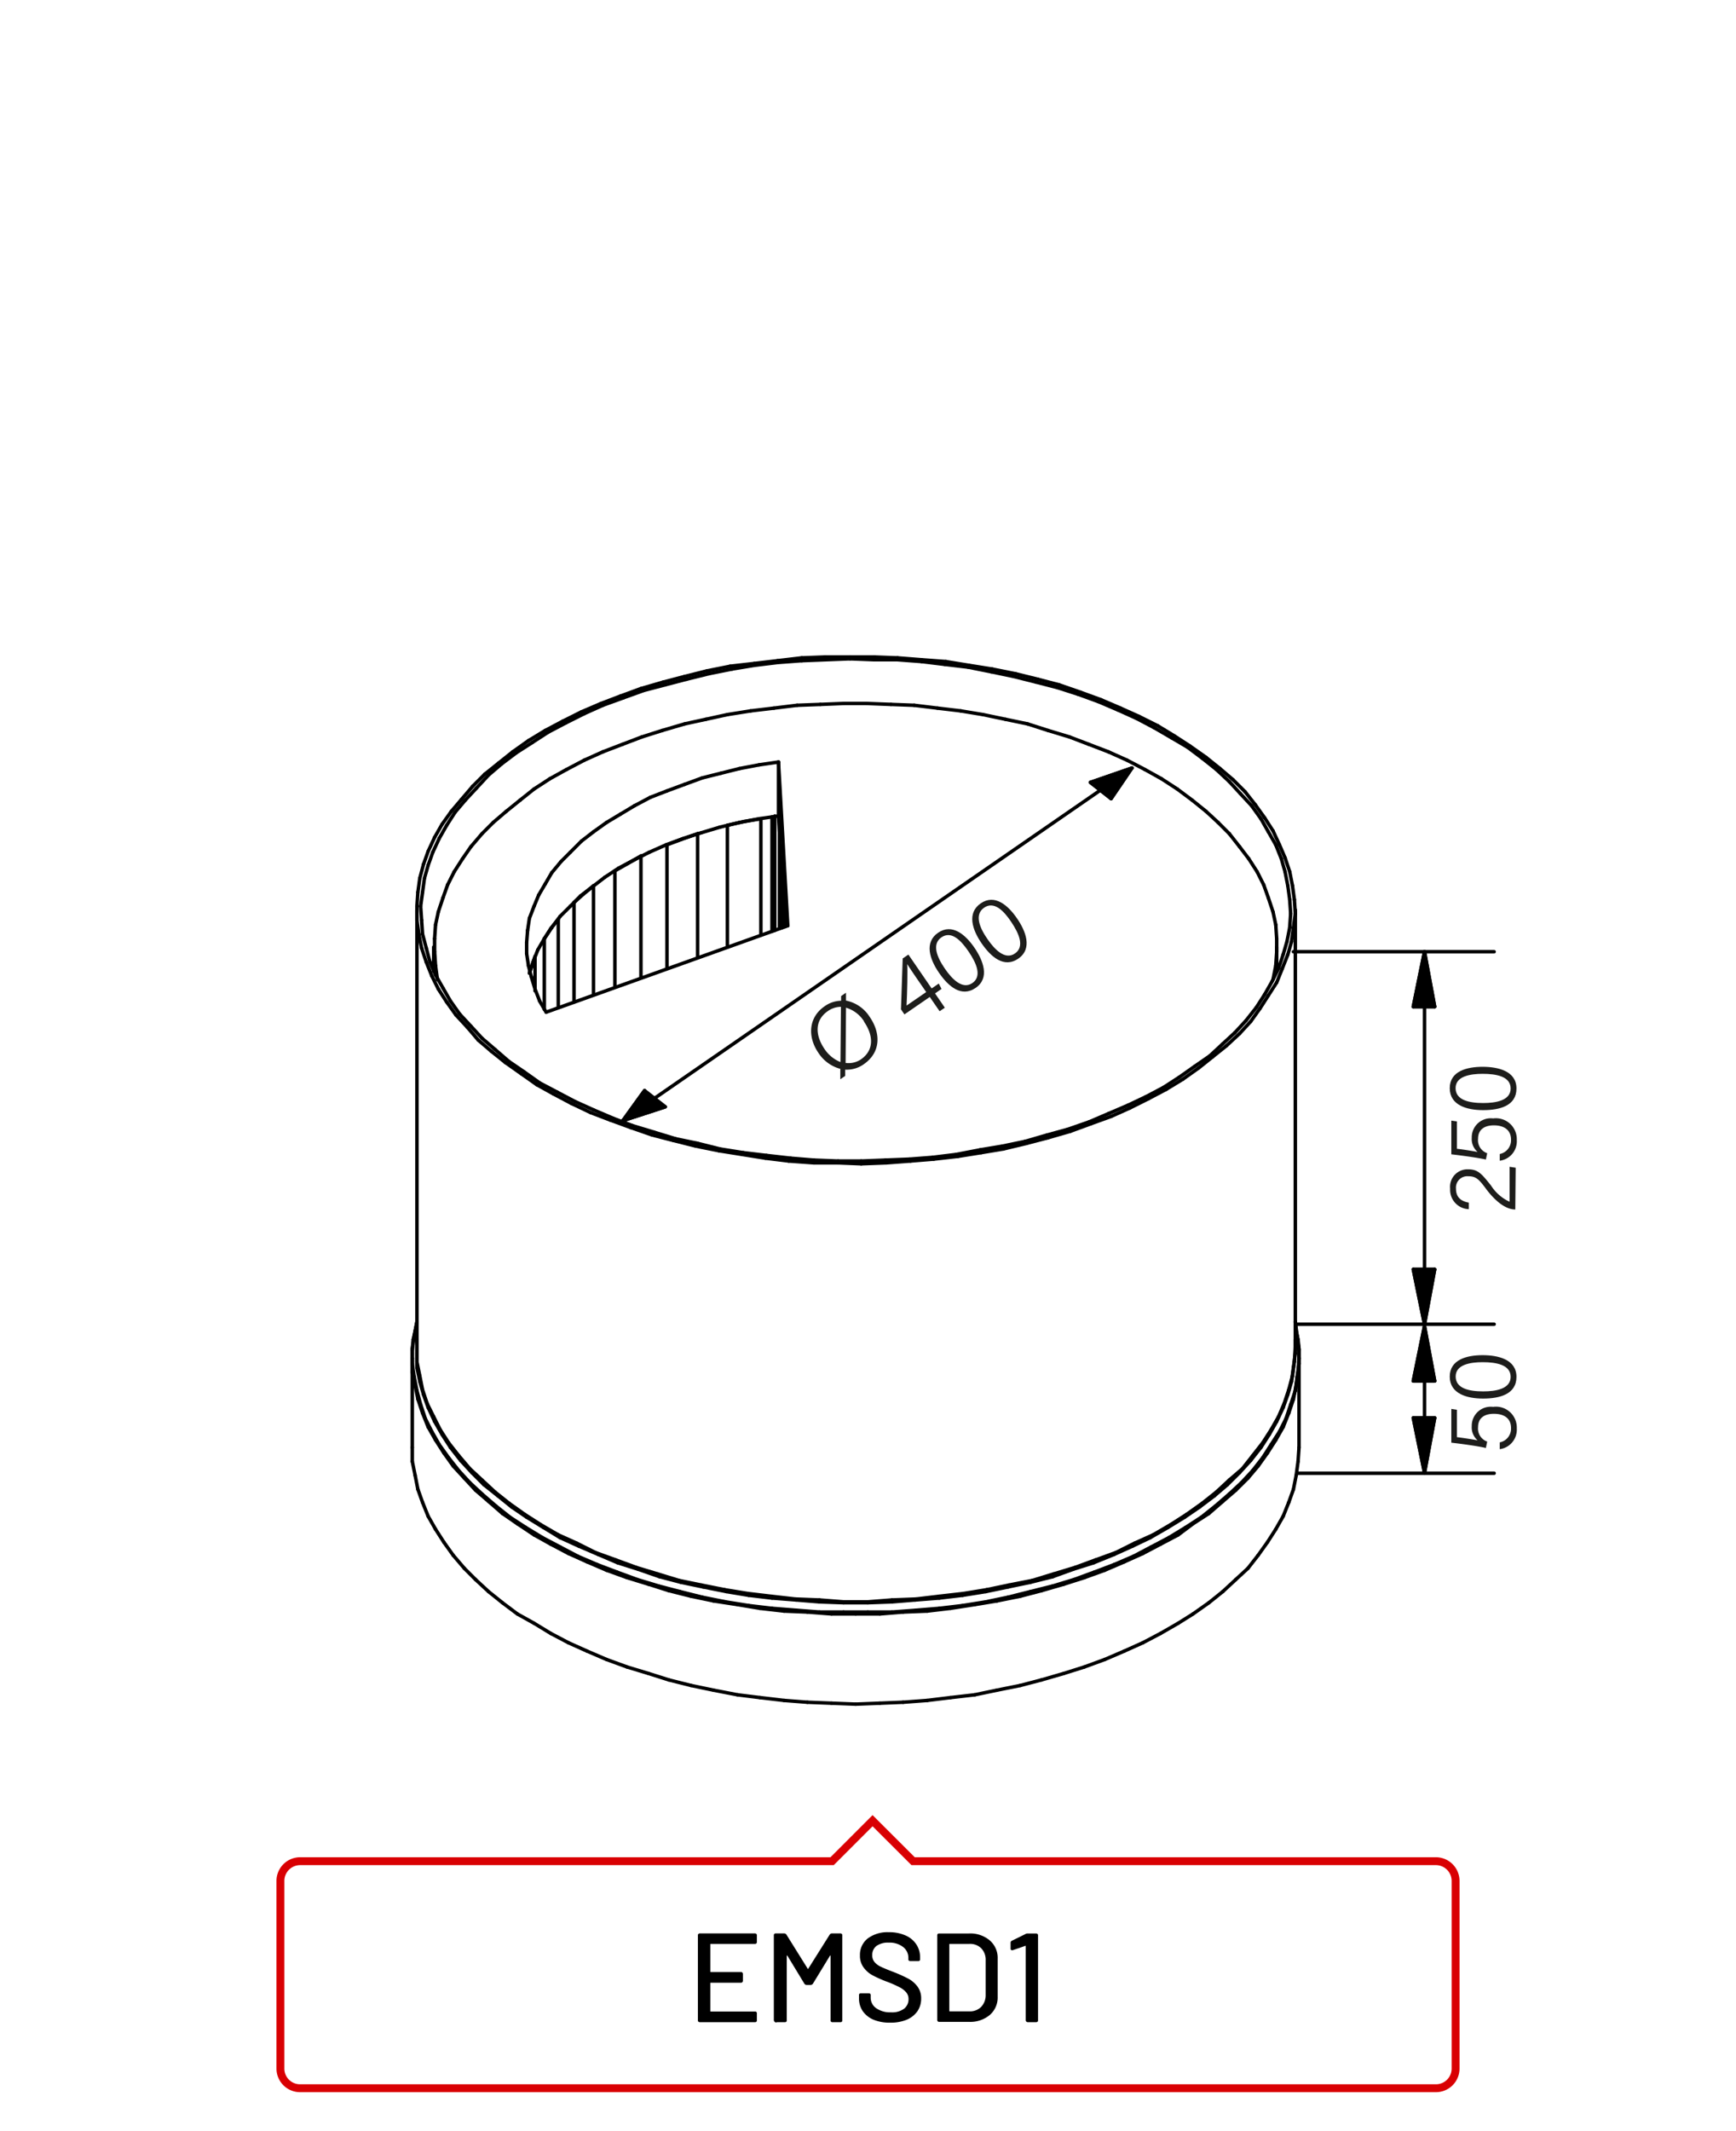 <?xml version="1.0"?>
<svg xmlns="http://www.w3.org/2000/svg" viewBox="0 0 220 270" width="300" height="368"><defs><style>.cls-1,.cls-4{fill:none;}.cls-1{stroke:#000;stroke-linecap:round;stroke-linejoin:round;stroke-width:0.44px;}.cls-2{fill-rule:evenodd;}.cls-3{fill:#1d1d1b;}.cls-4{stroke:#d90003;}</style></defs><title>emsd1</title><g id="EMS"><g id="emsd1"><line class="cls-1" x1="52.81" y1="169.74" x2="52.81" y2="171.51"/><line class="cls-1" x1="52.81" y1="171.51" x2="52.81" y2="173.28"/><line class="cls-1" x1="52.81" y1="173.28" x2="53.17" y2="175.05"/><line class="cls-1" x1="53.17" y1="175.05" x2="53.64" y2="176.7"/><line class="cls-1" x1="53.64" y1="176.7" x2="54.23" y2="178.35"/><line class="cls-1" x1="54.23" y1="178.35" x2="55.05" y2="180.11"/><line class="cls-1" x1="55.05" y1="180.11" x2="55.99" y2="181.76"/><line class="cls-1" x1="55.99" y1="181.76" x2="57.06" y2="183.41"/><line class="cls-1" x1="57.06" y1="183.41" x2="58.35" y2="185.06"/><line class="cls-1" x1="58.35" y1="185.06" x2="59.77" y2="186.6"/><line class="cls-1" x1="59.77" y1="186.6" x2="61.3" y2="188.13"/><line class="cls-1" x1="61.3" y1="188.13" x2="63.07" y2="189.54"/><line class="cls-1" x1="63.07" y1="189.54" x2="64.83" y2="190.96"/><line class="cls-1" x1="64.83" y1="190.96" x2="66.72" y2="192.25"/><line class="cls-1" x1="66.72" y1="192.25" x2="68.84" y2="193.55"/><line class="cls-1" x1="68.84" y1="193.55" x2="70.96" y2="194.84"/><line class="cls-1" x1="70.96" y1="194.84" x2="73.32" y2="195.91"/><line class="cls-1" x1="73.32" y1="195.91" x2="75.79" y2="196.97"/><line class="cls-1" x1="75.79" y1="196.97" x2="78.27" y2="198.03"/><line class="cls-1" x1="78.27" y1="198.03" x2="80.86" y2="198.85"/><line class="cls-1" x1="80.86" y1="198.85" x2="83.57" y2="199.79"/><line class="cls-1" x1="83.57" y1="199.79" x2="86.28" y2="200.5"/><line class="cls-1" x1="86.28" y1="200.5" x2="89.11" y2="201.09"/><line class="cls-1" x1="89.11" y1="201.09" x2="92.06" y2="201.68"/><line class="cls-1" x1="92.06" y1="201.68" x2="94.88" y2="202.15"/><line class="cls-1" x1="94.88" y1="202.15" x2="97.83" y2="202.5"/><line class="cls-1" x1="97.83" y1="202.5" x2="100.89" y2="202.74"/><line class="cls-1" x1="100.89" y1="202.74" x2="103.84" y2="202.98"/><line class="cls-1" x1="103.84" y1="202.98" x2="106.9" y2="203.09"/><line class="cls-1" x1="106.9" y1="203.09" x2="109.97" y2="203.09"/><line class="cls-1" x1="109.97" y1="203.09" x2="113.03" y2="202.98"/><line class="cls-1" x1="113.03" y1="202.98" x2="115.98" y2="202.74"/><line class="cls-1" x1="115.98" y1="202.74" x2="119.04" y2="202.5"/><line class="cls-1" x1="119.04" y1="202.5" x2="121.99" y2="202.15"/><line class="cls-1" x1="121.99" y1="202.15" x2="124.93" y2="201.68"/><line class="cls-1" x1="124.93" y1="201.68" x2="127.76" y2="201.09"/><line class="cls-1" x1="127.76" y1="201.09" x2="130.59" y2="200.5"/><line class="cls-1" x1="130.59" y1="200.5" x2="133.42" y2="199.79"/><line class="cls-1" x1="133.42" y1="199.79" x2="136.01" y2="198.85"/><line class="cls-1" x1="136.01" y1="198.85" x2="138.6" y2="198.03"/><line class="cls-1" x1="138.6" y1="198.03" x2="141.2" y2="196.97"/><line class="cls-1" x1="141.2" y1="196.97" x2="143.55" y2="195.91"/><line class="cls-1" x1="143.55" y1="195.91" x2="145.79" y2="194.84"/><line class="cls-1" x1="145.79" y1="194.84" x2="148.03" y2="193.55"/><line class="cls-1" x1="148.03" y1="193.55" x2="150.15" y2="192.25"/><line class="cls-1" x1="150.15" y1="192.25" x2="152.04" y2="190.96"/><line class="cls-1" x1="152.04" y1="190.96" x2="153.92" y2="189.54"/><line class="cls-1" x1="153.92" y1="189.54" x2="155.57" y2="188.13"/><line class="cls-1" x1="155.57" y1="188.13" x2="157.11" y2="186.6"/><line class="cls-1" x1="157.11" y1="186.6" x2="158.52" y2="185.06"/><line class="cls-1" x1="158.52" y1="185.06" x2="159.82" y2="183.41"/><line class="cls-1" x1="159.82" y1="183.41" x2="160.88" y2="181.76"/><line class="cls-1" x1="160.88" y1="181.76" x2="161.82" y2="180.11"/><line class="cls-1" x1="161.82" y1="180.11" x2="162.64" y2="178.35"/><line class="cls-1" x1="162.64" y1="178.35" x2="163.23" y2="176.7"/><line class="cls-1" x1="163.23" y1="176.7" x2="163.7" y2="175.05"/><line class="cls-1" x1="163.7" y1="175.05" x2="163.94" y2="173.28"/><line class="cls-1" x1="163.94" y1="173.28" x2="164.18" y2="171.51"/><line class="cls-1" x1="164.18" y1="171.51" x2="164.18" y2="169.74"/><line class="cls-1" x1="164.18" y1="170.8" x2="164.06" y2="172.57"/><line class="cls-1" x1="164.06" y1="172.57" x2="163.82" y2="174.34"/><line class="cls-1" x1="163.82" y1="174.34" x2="163.35" y2="176.11"/><line class="cls-1" x1="163.35" y1="176.11" x2="162.76" y2="177.87"/><line class="cls-1" x1="162.76" y1="177.87" x2="162.05" y2="179.52"/><line class="cls-1" x1="162.05" y1="179.52" x2="161.11" y2="181.17"/><line class="cls-1" x1="161.11" y1="181.17" x2="160.05" y2="182.82"/><line class="cls-1" x1="160.05" y1="182.82" x2="158.76" y2="184.47"/><line class="cls-1" x1="158.76" y1="184.47" x2="157.46" y2="186.12"/><line class="cls-1" x1="157.46" y1="186.12" x2="155.81" y2="187.54"/><line class="cls-1" x1="155.81" y1="187.54" x2="154.16" y2="189.07"/><line class="cls-1" x1="154.16" y1="189.07" x2="152.39" y2="190.48"/><line class="cls-1" x1="152.39" y1="190.48" x2="150.39" y2="191.9"/><line class="cls-1" x1="150.39" y1="191.9" x2="148.38" y2="193.19"/><line class="cls-1" x1="148.38" y1="193.19" x2="146.15" y2="194.49"/><line class="cls-1" x1="146.15" y1="194.49" x2="143.79" y2="195.55"/><line class="cls-1" x1="143.79" y1="195.55" x2="141.43" y2="196.73"/><line class="cls-1" x1="141.43" y1="196.73" x2="138.84" y2="197.67"/><line class="cls-1" x1="138.84" y1="197.67" x2="136.25" y2="198.62"/><line class="cls-1" x1="136.25" y1="198.62" x2="133.54" y2="199.44"/><line class="cls-1" x1="133.54" y1="199.44" x2="130.83" y2="200.27"/><line class="cls-1" x1="130.83" y1="200.27" x2="127.88" y2="200.85"/><line class="cls-1" x1="127.88" y1="200.85" x2="125.05" y2="201.44"/><line class="cls-1" x1="125.05" y1="201.44" x2="122.11" y2="201.92"/><line class="cls-1" x1="122.11" y1="201.92" x2="119.04" y2="202.27"/><line class="cls-1" x1="119.04" y1="202.27" x2="116.1" y2="202.62"/><line class="cls-1" x1="116.1" y1="202.62" x2="113.03" y2="202.74"/><line class="cls-1" x1="113.03" y1="202.74" x2="109.97" y2="202.98"/><line class="cls-1" x1="109.97" y1="202.98" x2="106.9" y2="202.98"/><line class="cls-1" x1="106.9" y1="202.98" x2="103.84" y2="202.74"/><line class="cls-1" x1="103.84" y1="202.74" x2="100.78" y2="202.62"/><line class="cls-1" x1="100.78" y1="202.62" x2="97.71" y2="202.27"/><line class="cls-1" x1="97.71" y1="202.27" x2="94.77" y2="201.92"/><line class="cls-1" x1="94.77" y1="201.92" x2="91.82" y2="201.44"/><line class="cls-1" x1="91.82" y1="201.44" x2="88.87" y2="200.85"/><line class="cls-1" x1="88.87" y1="200.85" x2="86.04" y2="200.27"/><line class="cls-1" x1="86.04" y1="200.27" x2="83.33" y2="199.44"/><line class="cls-1" x1="83.33" y1="199.44" x2="80.62" y2="198.62"/><line class="cls-1" x1="80.62" y1="198.62" x2="78.03" y2="197.67"/><line class="cls-1" x1="78.03" y1="197.67" x2="75.44" y2="196.73"/><line class="cls-1" x1="75.44" y1="196.73" x2="73.08" y2="195.55"/><line class="cls-1" x1="73.08" y1="195.55" x2="70.73" y2="194.49"/><line class="cls-1" x1="70.73" y1="194.49" x2="68.49" y2="193.19"/><line class="cls-1" x1="68.49" y1="193.19" x2="66.48" y2="191.9"/><line class="cls-1" x1="66.48" y1="191.9" x2="64.48" y2="190.48"/><line class="cls-1" x1="64.48" y1="190.48" x2="62.71" y2="189.07"/><line class="cls-1" x1="62.71" y1="189.07" x2="61.06" y2="187.54"/><line class="cls-1" x1="61.06" y1="187.54" x2="59.53" y2="186.12"/><line class="cls-1" x1="59.53" y1="186.12" x2="58.12" y2="184.47"/><line class="cls-1" x1="58.12" y1="184.47" x2="56.82" y2="182.82"/><line class="cls-1" x1="56.82" y1="182.82" x2="55.76" y2="181.17"/><line class="cls-1" x1="55.76" y1="181.17" x2="54.93" y2="179.52"/><line class="cls-1" x1="54.93" y1="179.52" x2="54.11" y2="177.87"/><line class="cls-1" x1="54.11" y1="177.87" x2="53.52" y2="176.11"/><line class="cls-1" x1="53.52" y1="176.11" x2="53.17" y2="174.34"/><line class="cls-1" x1="53.17" y1="174.34" x2="52.81" y2="172.57"/><line class="cls-1" x1="52.81" y1="172.57" x2="52.81" y2="170.8"/><line class="cls-1" x1="164.18" y1="167.5" x2="164.41" y2="169.27"/><line class="cls-1" x1="164.41" y1="169.27" x2="164.65" y2="171.04"/><line class="cls-1" x1="164.65" y1="171.04" x2="164.65" y2="172.81"/><line class="cls-1" x1="164.65" y1="172.81" x2="164.41" y2="174.46"/><line class="cls-1" x1="164.41" y1="174.46" x2="164.18" y2="176.23"/><line class="cls-1" x1="164.18" y1="176.23" x2="163.59" y2="177.99"/><line class="cls-1" x1="163.59" y1="177.99" x2="163" y2="179.76"/><line class="cls-1" x1="163" y1="179.76" x2="162.17" y2="181.41"/><line class="cls-1" x1="162.17" y1="181.41" x2="161.11" y2="183.06"/><line class="cls-1" x1="161.11" y1="183.06" x2="160.05" y2="184.71"/><line class="cls-1" x1="160.05" y1="184.71" x2="158.76" y2="186.36"/><line class="cls-1" x1="158.76" y1="186.36" x2="157.34" y2="187.89"/><line class="cls-1" x1="157.34" y1="187.89" x2="155.81" y2="189.31"/><line class="cls-1" x1="155.81" y1="189.31" x2="154.04" y2="190.84"/><line class="cls-1" x1="154.04" y1="190.84" x2="152.27" y2="192.25"/><line class="cls-1" x1="152.27" y1="192.25" x2="150.27" y2="193.55"/><line class="cls-1" x1="150.27" y1="193.55" x2="148.15" y2="194.84"/><line class="cls-1" x1="148.15" y1="194.84" x2="145.91" y2="196.02"/><line class="cls-1" x1="145.91" y1="196.02" x2="143.67" y2="197.2"/><line class="cls-1" x1="143.67" y1="197.2" x2="141.2" y2="198.26"/><line class="cls-1" x1="141.2" y1="198.26" x2="138.72" y2="199.2"/><line class="cls-1" x1="138.72" y1="199.2" x2="136.13" y2="200.15"/><line class="cls-1" x1="136.13" y1="200.15" x2="133.42" y2="200.97"/><line class="cls-1" x1="133.42" y1="200.97" x2="130.59" y2="201.68"/><line class="cls-1" x1="130.59" y1="201.68" x2="127.76" y2="202.39"/><line class="cls-1" x1="127.76" y1="202.39" x2="124.93" y2="202.98"/><line class="cls-1" x1="124.93" y1="202.98" x2="121.99" y2="203.45"/><line class="cls-1" x1="121.99" y1="203.45" x2="119.04" y2="203.8"/><line class="cls-1" x1="119.04" y1="203.8" x2="116.1" y2="204.04"/><line class="cls-1" x1="116.1" y1="204.04" x2="113.03" y2="204.27"/><line class="cls-1" x1="113.03" y1="204.27" x2="109.97" y2="204.27"/><line class="cls-1" x1="109.97" y1="204.27" x2="106.9" y2="204.27"/><line class="cls-1" x1="106.9" y1="204.27" x2="103.84" y2="204.27"/><line class="cls-1" x1="103.84" y1="204.27" x2="100.89" y2="204.04"/><line class="cls-1" x1="100.89" y1="204.04" x2="97.83" y2="203.8"/><line class="cls-1" x1="97.83" y1="203.8" x2="94.88" y2="203.45"/><line class="cls-1" x1="94.88" y1="203.45" x2="91.94" y2="202.98"/><line class="cls-1" x1="91.94" y1="202.98" x2="88.99" y2="202.39"/><line class="cls-1" x1="88.99" y1="202.39" x2="86.16" y2="201.68"/><line class="cls-1" x1="86.16" y1="201.68" x2="83.45" y2="200.97"/><line class="cls-1" x1="83.45" y1="200.97" x2="80.74" y2="200.15"/><line class="cls-1" x1="80.74" y1="200.15" x2="78.15" y2="199.2"/><line class="cls-1" x1="78.15" y1="199.2" x2="75.67" y2="198.26"/><line class="cls-1" x1="75.67" y1="198.26" x2="73.2" y2="197.2"/><line class="cls-1" x1="73.2" y1="197.2" x2="70.96" y2="196.02"/><line class="cls-1" x1="70.96" y1="196.02" x2="68.72" y2="194.84"/><line class="cls-1" x1="68.72" y1="194.84" x2="66.6" y2="193.55"/><line class="cls-1" x1="66.6" y1="193.55" x2="64.6" y2="192.25"/><line class="cls-1" x1="64.6" y1="192.25" x2="62.83" y2="190.84"/><line class="cls-1" x1="62.83" y1="190.84" x2="61.06" y2="189.31"/><line class="cls-1" x1="61.06" y1="189.31" x2="59.53" y2="187.89"/><line class="cls-1" x1="59.53" y1="187.89" x2="58.12" y2="186.36"/><line class="cls-1" x1="58.12" y1="186.36" x2="56.82" y2="184.71"/><line class="cls-1" x1="56.82" y1="184.71" x2="55.64" y2="183.06"/><line class="cls-1" x1="55.64" y1="183.06" x2="54.7" y2="181.41"/><line class="cls-1" x1="54.7" y1="181.41" x2="53.87" y2="179.76"/><line class="cls-1" x1="53.87" y1="179.76" x2="53.28" y2="177.99"/><line class="cls-1" x1="53.28" y1="177.99" x2="52.81" y2="176.23"/><line class="cls-1" x1="52.81" y1="176.23" x2="52.46" y2="174.46"/><line class="cls-1" x1="52.46" y1="174.46" x2="52.22" y2="172.81"/><line class="cls-1" x1="52.22" y1="172.81" x2="52.22" y2="171.04"/><line class="cls-1" x1="52.22" y1="171.04" x2="52.46" y2="169.27"/><line class="cls-1" x1="52.46" y1="169.27" x2="52.81" y2="167.5"/><line class="cls-1" x1="52.22" y1="172.1" x2="52.22" y2="173.87"/><line class="cls-1" x1="52.22" y1="173.87" x2="52.58" y2="175.52"/><line class="cls-1" x1="52.58" y1="175.52" x2="52.93" y2="177.29"/><line class="cls-1" x1="52.93" y1="177.29" x2="53.52" y2="179.05"/><line class="cls-1" x1="53.52" y1="179.05" x2="54.23" y2="180.82"/><line class="cls-1" x1="54.23" y1="180.82" x2="55.17" y2="182.47"/><line class="cls-1" x1="55.17" y1="182.47" x2="56.23" y2="184.12"/><line class="cls-1" x1="56.23" y1="184.12" x2="57.41" y2="185.77"/><line class="cls-1" x1="57.41" y1="185.77" x2="58.82" y2="187.3"/><line class="cls-1" x1="58.82" y1="187.3" x2="60.24" y2="188.83"/><line class="cls-1" x1="60.24" y1="188.83" x2="61.89" y2="190.25"/><line class="cls-1" x1="61.89" y1="190.25" x2="63.65" y2="191.78"/><line class="cls-1" x1="63.65" y1="191.78" x2="65.54" y2="193.08"/><line class="cls-1" x1="65.54" y1="193.08" x2="67.66" y2="194.49"/><line class="cls-1" x1="67.66" y1="194.49" x2="69.78" y2="195.67"/><line class="cls-1" x1="69.78" y1="195.67" x2="72.02" y2="196.85"/><line class="cls-1" x1="72.02" y1="196.85" x2="74.38" y2="197.91"/><line class="cls-1" x1="74.38" y1="197.91" x2="76.85" y2="198.97"/><line class="cls-1" x1="76.85" y1="198.97" x2="79.45" y2="199.91"/><line class="cls-1" x1="79.45" y1="199.91" x2="82.16" y2="200.74"/><line class="cls-1" x1="82.16" y1="200.74" x2="84.75" y2="201.56"/><line class="cls-1" x1="84.75" y1="201.56" x2="87.58" y2="202.27"/><line class="cls-1" x1="87.58" y1="202.27" x2="90.41" y2="202.86"/><line class="cls-1" x1="90.41" y1="202.86" x2="93.47" y2="203.33"/><line class="cls-1" x1="93.47" y1="203.33" x2="96.3" y2="203.8"/><line class="cls-1" x1="96.3" y1="203.8" x2="99.36" y2="204.15"/><line class="cls-1" x1="99.36" y1="204.15" x2="102.31" y2="204.27"/><line class="cls-1" x1="102.31" y1="204.27" x2="105.37" y2="204.51"/><line class="cls-1" x1="105.37" y1="204.51" x2="108.44" y2="204.51"/><line class="cls-1" x1="108.44" y1="204.51" x2="111.5" y2="204.51"/><line class="cls-1" x1="111.5" y1="204.51" x2="114.45" y2="204.27"/><line class="cls-1" x1="114.45" y1="204.27" x2="117.51" y2="204.15"/><line class="cls-1" x1="117.51" y1="204.15" x2="120.46" y2="203.8"/><line class="cls-1" x1="120.46" y1="203.8" x2="123.52" y2="203.33"/><line class="cls-1" x1="123.52" y1="203.33" x2="126.35" y2="202.86"/><line class="cls-1" x1="126.35" y1="202.86" x2="129.29" y2="202.27"/><line class="cls-1" x1="129.29" y1="202.27" x2="132" y2="201.56"/><line class="cls-1" x1="132" y1="201.56" x2="134.83" y2="200.74"/><line class="cls-1" x1="134.83" y1="200.74" x2="137.43" y2="199.91"/><line class="cls-1" x1="137.43" y1="199.91" x2="140.02" y2="198.97"/><line class="cls-1" x1="140.02" y1="198.97" x2="142.49" y2="197.91"/><line class="cls-1" x1="142.49" y1="197.91" x2="144.85" y2="196.85"/><line class="cls-1" x1="144.85" y1="196.85" x2="147.09" y2="195.67"/><line class="cls-1" x1="147.09" y1="195.67" x2="149.33" y2="194.49"/><line class="cls-1" x1="149.33" y1="194.49" x2="151.21" y2="193.08"/><line class="cls-1" x1="151.21" y1="193.08" x2="153.22" y2="191.78"/><line class="cls-1" x1="153.22" y1="191.78" x2="154.98" y2="190.25"/><line class="cls-1" x1="154.98" y1="190.25" x2="156.63" y2="188.83"/><line class="cls-1" x1="156.63" y1="188.83" x2="158.17" y2="187.3"/><line class="cls-1" x1="158.17" y1="187.3" x2="159.46" y2="185.77"/><line class="cls-1" x1="159.46" y1="185.77" x2="160.64" y2="184.12"/><line class="cls-1" x1="160.64" y1="184.12" x2="161.7" y2="182.47"/><line class="cls-1" x1="161.7" y1="182.47" x2="162.64" y2="180.82"/><line class="cls-1" x1="162.64" y1="180.82" x2="163.35" y2="179.05"/><line class="cls-1" x1="163.35" y1="179.05" x2="163.94" y2="177.29"/><line class="cls-1" x1="163.94" y1="177.29" x2="164.29" y2="175.52"/><line class="cls-1" x1="164.29" y1="175.52" x2="164.53" y2="173.87"/><line class="cls-1" x1="164.53" y1="173.87" x2="164.65" y2="172.1"/><line class="cls-1" x1="164.65" y1="172.1" x2="164.65" y2="170.92"/><line class="cls-1" x1="164.65" y1="170.92" x2="164.53" y2="169.74"/><line class="cls-1" x1="164.53" y1="169.74" x2="164.29" y2="168.68"/><line class="cls-1" x1="164.29" y1="168.68" x2="164.18" y2="167.5"/><line class="cls-1" x1="52.81" y1="167.5" x2="52.58" y2="168.68"/><line class="cls-1" x1="52.58" y1="168.68" x2="52.34" y2="169.74"/><line class="cls-1" x1="52.34" y1="169.74" x2="52.22" y2="170.92"/><line class="cls-1" x1="52.22" y1="170.92" x2="52.22" y2="172.1"/><line class="cls-1" x1="69.08" y1="92.56" x2="66.95" y2="93.85"/><line class="cls-1" x1="66.95" y1="93.85" x2="64.95" y2="95.27"/><line class="cls-1" x1="64.95" y1="95.27" x2="63.18" y2="96.68"/><line class="cls-1" x1="63.18" y1="96.68" x2="61.42" y2="98.09"/><line class="cls-1" x1="61.42" y1="98.09" x2="59.88" y2="99.63"/><line class="cls-1" x1="59.88" y1="99.63" x2="58.47" y2="101.28"/><line class="cls-1" x1="58.47" y1="101.28" x2="57.17" y2="102.81"/><line class="cls-1" x1="57.17" y1="102.81" x2="55.99" y2="104.46"/><line class="cls-1" x1="55.99" y1="104.46" x2="55.05" y2="106.11"/><line class="cls-1" x1="55.05" y1="106.11" x2="54.23" y2="107.88"/><line class="cls-1" x1="54.23" y1="107.88" x2="53.64" y2="109.53"/><line class="cls-1" x1="53.64" y1="109.53" x2="53.17" y2="111.29"/><line class="cls-1" x1="53.17" y1="111.29" x2="52.93" y2="113.06"/><line class="cls-1" x1="52.93" y1="113.06" x2="52.81" y2="114.83"/><line class="cls-1" x1="52.81" y1="114.83" x2="52.81" y2="116.6"/><line class="cls-1" x1="52.81" y1="116.6" x2="53.05" y2="118.36"/><line class="cls-1" x1="53.05" y1="118.36" x2="53.4" y2="120.13"/><line class="cls-1" x1="53.4" y1="120.13" x2="53.99" y2="121.9"/><line class="cls-1" x1="53.99" y1="121.9" x2="54.7" y2="123.67"/><line class="cls-1" x1="54.7" y1="123.67" x2="55.52" y2="125.32"/><line class="cls-1" x1="55.52" y1="125.32" x2="56.58" y2="126.97"/><line class="cls-1" x1="56.58" y1="126.97" x2="57.76" y2="128.62"/><line class="cls-1" x1="57.76" y1="128.62" x2="59.18" y2="130.15"/><line class="cls-1" x1="59.18" y1="130.15" x2="60.59" y2="131.8"/><line class="cls-1" x1="60.59" y1="131.8" x2="62.24" y2="133.21"/><line class="cls-1" x1="62.24" y1="133.21" x2="64.01" y2="134.63"/><line class="cls-1" x1="64.01" y1="134.63" x2="66.01" y2="136.04"/><line class="cls-1" x1="66.01" y1="136.04" x2="68.01" y2="137.45"/><line class="cls-1" x1="68.01" y1="137.45" x2="70.14" y2="138.63"/><line class="cls-1" x1="70.14" y1="138.63" x2="72.37" y2="139.81"/><line class="cls-1" x1="72.37" y1="139.81" x2="74.85" y2="140.99"/><line class="cls-1" x1="74.85" y1="140.99" x2="77.32" y2="141.93"/><line class="cls-1" x1="77.32" y1="141.93" x2="79.92" y2="142.88"/><line class="cls-1" x1="79.92" y1="142.88" x2="82.63" y2="143.82"/><line class="cls-1" x1="82.63" y1="143.82" x2="85.34" y2="144.52"/><line class="cls-1" x1="85.34" y1="144.52" x2="88.17" y2="145.23"/><line class="cls-1" x1="88.17" y1="145.23" x2="91.11" y2="145.82"/><line class="cls-1" x1="91.11" y1="145.82" x2="94.06" y2="146.29"/><line class="cls-1" x1="94.06" y1="146.29" x2="97" y2="146.76"/><line class="cls-1" x1="97" y1="146.76" x2="99.95" y2="147.12"/><line class="cls-1" x1="99.95" y1="147.12" x2="103.13" y2="147.35"/><line class="cls-1" x1="103.13" y1="147.35" x2="106.2" y2="147.35"/><line class="cls-1" x1="106.2" y1="147.35" x2="109.14" y2="147.47"/><line class="cls-1" x1="109.14" y1="147.47" x2="112.32" y2="147.35"/><line class="cls-1" x1="112.32" y1="147.35" x2="115.39" y2="147.12"/><line class="cls-1" x1="115.39" y1="147.12" x2="118.33" y2="146.88"/><line class="cls-1" x1="118.33" y1="146.88" x2="121.4" y2="146.53"/><line class="cls-1" x1="121.4" y1="146.53" x2="124.34" y2="146.06"/><line class="cls-1" x1="124.34" y1="146.06" x2="127.17" y2="145.59"/><line class="cls-1" x1="127.17" y1="145.59" x2="130.12" y2="144.88"/><line class="cls-1" x1="130.12" y1="144.88" x2="132.83" y2="144.17"/><line class="cls-1" x1="132.83" y1="144.17" x2="135.66" y2="143.35"/><line class="cls-1" x1="135.66" y1="143.35" x2="138.25" y2="142.4"/><line class="cls-1" x1="138.25" y1="142.4" x2="140.84" y2="141.46"/><line class="cls-1" x1="140.84" y1="141.46" x2="143.2" y2="140.4"/><line class="cls-1" x1="143.2" y1="140.4" x2="145.56" y2="139.22"/><line class="cls-1" x1="145.56" y1="139.22" x2="147.8" y2="138.04"/><line class="cls-1" x1="147.8" y1="138.04" x2="149.92" y2="136.75"/><line class="cls-1" x1="149.92" y1="136.75" x2="151.92" y2="135.33"/><line class="cls-1" x1="151.92" y1="135.33" x2="153.69" y2="133.92"/><line class="cls-1" x1="153.69" y1="133.92" x2="155.46" y2="132.5"/><line class="cls-1" x1="155.46" y1="132.5" x2="157.11" y2="130.97"/><line class="cls-1" x1="157.11" y1="130.97" x2="158.52" y2="129.44"/><line class="cls-1" x1="158.52" y1="129.44" x2="159.7" y2="127.79"/><line class="cls-1" x1="159.7" y1="127.79" x2="160.76" y2="126.14"/><line class="cls-1" x1="160.76" y1="126.14" x2="161.82" y2="124.49"/><line class="cls-1" x1="161.82" y1="124.49" x2="162.53" y2="122.72"/><line class="cls-1" x1="162.53" y1="122.72" x2="163.23" y2="120.96"/><line class="cls-1" x1="163.23" y1="120.96" x2="163.7" y2="119.31"/><line class="cls-1" x1="163.7" y1="119.31" x2="163.94" y2="117.54"/><line class="cls-1" x1="163.94" y1="117.54" x2="164.18" y2="115.77"/><line class="cls-1" x1="164.18" y1="115.77" x2="164.06" y2="114"/><line class="cls-1" x1="164.06" y1="114" x2="163.82" y2="112.24"/><line class="cls-1" x1="163.82" y1="112.24" x2="163.47" y2="110.47"/><line class="cls-1" x1="163.47" y1="110.47" x2="162.88" y2="108.7"/><line class="cls-1" x1="162.88" y1="108.7" x2="162.17" y2="107.05"/><line class="cls-1" x1="162.17" y1="107.05" x2="161.35" y2="105.28"/><line class="cls-1" x1="161.35" y1="105.28" x2="160.29" y2="103.63"/><line class="cls-1" x1="160.29" y1="103.63" x2="159.11" y2="101.98"/><line class="cls-1" x1="159.11" y1="101.98" x2="157.81" y2="100.33"/><line class="cls-1" x1="157.81" y1="100.33" x2="156.28" y2="98.8"/><line class="cls-1" x1="156.28" y1="98.8" x2="154.63" y2="97.39"/><line class="cls-1" x1="154.63" y1="97.39" x2="152.86" y2="95.97"/><line class="cls-1" x1="152.86" y1="95.97" x2="150.86" y2="94.56"/><line class="cls-1" x1="150.86" y1="94.56" x2="148.86" y2="93.26"/><line class="cls-1" x1="148.86" y1="93.26" x2="146.74" y2="91.97"/><line class="cls-1" x1="146.74" y1="91.97" x2="144.38" y2="90.79"/><line class="cls-1" x1="144.38" y1="90.79" x2="142.02" y2="89.73"/><line class="cls-1" x1="142.02" y1="89.73" x2="139.55" y2="88.67"/><line class="cls-1" x1="139.55" y1="88.67" x2="136.95" y2="87.72"/><line class="cls-1" x1="136.95" y1="87.72" x2="134.24" y2="86.78"/><line class="cls-1" x1="134.24" y1="86.78" x2="131.53" y2="86.07"/><line class="cls-1" x1="131.53" y1="86.07" x2="128.7" y2="85.37"/><line class="cls-1" x1="128.7" y1="85.37" x2="125.76" y2="84.78"/><line class="cls-1" x1="125.76" y1="84.78" x2="122.81" y2="84.31"/><line class="cls-1" x1="122.81" y1="84.31" x2="119.87" y2="83.83"/><line class="cls-1" x1="119.87" y1="83.83" x2="116.8" y2="83.6"/><line class="cls-1" x1="116.8" y1="83.6" x2="113.74" y2="83.36"/><line class="cls-1" x1="113.74" y1="83.36" x2="110.79" y2="83.25"/><line class="cls-1" x1="110.79" y1="83.25" x2="107.73" y2="83.25"/><line class="cls-1" x1="107.73" y1="83.25" x2="104.55" y2="83.25"/><line class="cls-1" x1="104.55" y1="83.25" x2="101.6" y2="83.36"/><line class="cls-1" x1="101.6" y1="83.36" x2="98.54" y2="83.72"/><line class="cls-1" x1="98.54" y1="83.72" x2="95.59" y2="84.07"/><line class="cls-1" x1="95.59" y1="84.07" x2="92.53" y2="84.42"/><line class="cls-1" x1="92.53" y1="84.42" x2="89.58" y2="85.01"/><line class="cls-1" x1="89.58" y1="85.01" x2="86.75" y2="85.72"/><line class="cls-1" x1="86.75" y1="85.72" x2="84.04" y2="86.43"/><line class="cls-1" x1="84.04" y1="86.43" x2="81.21" y2="87.25"/><line class="cls-1" x1="81.21" y1="87.25" x2="78.62" y2="88.2"/><line class="cls-1" x1="78.62" y1="88.2" x2="76.15" y2="89.14"/><line class="cls-1" x1="76.15" y1="89.14" x2="73.67" y2="90.2"/><line class="cls-1" x1="73.67" y1="90.2" x2="71.31" y2="91.38"/><line class="cls-1" x1="71.31" y1="91.38" x2="69.08" y2="92.56"/><line class="cls-1" x1="52.22" y1="183.41" x2="52.22" y2="185.18"/><line class="cls-1" x1="52.22" y1="185.18" x2="52.58" y2="186.95"/><line class="cls-1" x1="52.58" y1="186.95" x2="52.93" y2="188.72"/><line class="cls-1" x1="52.93" y1="188.72" x2="53.52" y2="190.37"/><line class="cls-1" x1="53.52" y1="190.37" x2="54.23" y2="192.13"/><line class="cls-1" x1="54.23" y1="192.13" x2="55.17" y2="193.78"/><line class="cls-1" x1="55.17" y1="193.78" x2="56.23" y2="195.43"/><line class="cls-1" x1="56.23" y1="195.43" x2="57.41" y2="197.08"/><line class="cls-1" x1="57.41" y1="197.08" x2="58.82" y2="198.73"/><line class="cls-1" x1="58.82" y1="198.73" x2="60.24" y2="200.15"/><line class="cls-1" x1="60.24" y1="200.15" x2="61.89" y2="201.68"/><line class="cls-1" x1="61.89" y1="201.68" x2="63.65" y2="203.09"/><line class="cls-1" x1="63.65" y1="203.09" x2="65.54" y2="204.51"/><line class="cls-1" x1="65.54" y1="204.51" x2="67.66" y2="205.69"/><line class="cls-1" x1="67.66" y1="205.69" x2="69.78" y2="206.98"/><line class="cls-1" x1="69.78" y1="206.98" x2="72.02" y2="208.16"/><line class="cls-1" x1="72.02" y1="208.16" x2="74.38" y2="209.22"/><line class="cls-1" x1="74.38" y1="209.22" x2="76.85" y2="210.28"/><line class="cls-1" x1="76.85" y1="210.28" x2="79.45" y2="211.23"/><line class="cls-1" x1="79.45" y1="211.23" x2="82.16" y2="212.05"/><line class="cls-1" x1="82.16" y1="212.05" x2="84.75" y2="212.87"/><line class="cls-1" x1="84.75" y1="212.87" x2="87.58" y2="213.58"/><line class="cls-1" x1="87.58" y1="213.58" x2="90.41" y2="214.17"/><line class="cls-1" x1="90.41" y1="214.17" x2="93.47" y2="214.76"/><line class="cls-1" x1="93.47" y1="214.76" x2="96.3" y2="215.11"/><line class="cls-1" x1="96.3" y1="215.11" x2="99.36" y2="215.47"/><line class="cls-1" x1="99.36" y1="215.47" x2="102.31" y2="215.7"/><line class="cls-1" x1="102.31" y1="215.7" x2="105.37" y2="215.82"/><line class="cls-1" x1="105.37" y1="215.82" x2="108.44" y2="215.94"/><line class="cls-1" x1="108.44" y1="215.94" x2="111.5" y2="215.82"/><line class="cls-1" x1="111.5" y1="215.82" x2="114.45" y2="215.7"/><line class="cls-1" x1="114.45" y1="215.7" x2="117.51" y2="215.47"/><line class="cls-1" x1="117.51" y1="215.47" x2="120.46" y2="215.11"/><line class="cls-1" x1="120.46" y1="215.11" x2="123.52" y2="214.76"/><line class="cls-1" x1="123.52" y1="214.76" x2="126.35" y2="214.17"/><line class="cls-1" x1="126.35" y1="214.17" x2="129.29" y2="213.58"/><line class="cls-1" x1="129.29" y1="213.58" x2="132" y2="212.87"/><line class="cls-1" x1="132" y1="212.87" x2="134.83" y2="212.05"/><line class="cls-1" x1="134.83" y1="212.05" x2="137.43" y2="211.23"/><line class="cls-1" x1="137.43" y1="211.23" x2="140.02" y2="210.28"/><line class="cls-1" x1="140.02" y1="210.28" x2="142.49" y2="209.22"/><line class="cls-1" x1="142.49" y1="209.22" x2="144.85" y2="208.16"/><line class="cls-1" x1="144.85" y1="208.16" x2="147.09" y2="206.98"/><line class="cls-1" x1="147.09" y1="206.98" x2="149.33" y2="205.69"/><line class="cls-1" x1="149.33" y1="205.69" x2="151.21" y2="204.51"/><line class="cls-1" x1="151.21" y1="204.51" x2="153.22" y2="203.09"/><line class="cls-1" x1="153.22" y1="203.09" x2="154.98" y2="201.68"/><line class="cls-1" x1="154.98" y1="201.68" x2="156.63" y2="200.15"/><line class="cls-1" x1="156.63" y1="200.15" x2="158.17" y2="198.73"/><line class="cls-1" x1="158.17" y1="198.73" x2="159.46" y2="197.08"/><line class="cls-1" x1="159.46" y1="197.08" x2="160.64" y2="195.43"/><line class="cls-1" x1="160.64" y1="195.43" x2="161.7" y2="193.78"/><line class="cls-1" x1="161.7" y1="193.78" x2="162.64" y2="192.13"/><line class="cls-1" x1="162.64" y1="192.13" x2="163.35" y2="190.37"/><line class="cls-1" x1="163.35" y1="190.37" x2="163.94" y2="188.72"/><line class="cls-1" x1="163.94" y1="188.72" x2="164.29" y2="186.95"/><line class="cls-1" x1="164.29" y1="186.95" x2="164.53" y2="185.18"/><line class="cls-1" x1="164.53" y1="185.18" x2="164.65" y2="183.41"/><line class="cls-1" x1="69.43" y1="92.79" x2="67.43" y2="94.09"/><line class="cls-1" x1="67.43" y1="94.09" x2="65.42" y2="95.38"/><line class="cls-1" x1="65.42" y1="95.38" x2="63.54" y2="96.8"/><line class="cls-1" x1="63.54" y1="96.8" x2="61.89" y2="98.21"/><line class="cls-1" x1="61.89" y1="98.21" x2="60.36" y2="99.86"/><line class="cls-1" x1="60.36" y1="99.86" x2="58.94" y2="101.39"/><line class="cls-1" x1="58.94" y1="101.39" x2="57.64" y2="102.93"/><line class="cls-1" x1="57.64" y1="102.93" x2="56.58" y2="104.58"/><line class="cls-1" x1="56.58" y1="104.58" x2="55.64" y2="106.23"/><line class="cls-1" x1="55.64" y1="106.23" x2="54.82" y2="107.99"/><line class="cls-1" x1="54.82" y1="107.99" x2="54.23" y2="109.64"/><line class="cls-1" x1="54.23" y1="109.64" x2="53.76" y2="111.29"/><line class="cls-1" x1="53.76" y1="111.29" x2="53.52" y2="113.06"/><line class="cls-1" x1="53.52" y1="113.06" x2="53.28" y2="114.83"/><line class="cls-1" x1="53.28" y1="114.83" x2="53.4" y2="116.6"/><line class="cls-1" x1="53.4" y1="116.6" x2="53.52" y2="118.36"/><line class="cls-1" x1="53.52" y1="118.36" x2="53.99" y2="120.13"/><line class="cls-1" x1="53.99" y1="120.13" x2="54.46" y2="121.9"/><line class="cls-1" x1="54.46" y1="121.9" x2="55.17" y2="123.55"/><line class="cls-1" x1="55.17" y1="123.55" x2="56.11" y2="125.2"/><line class="cls-1" x1="56.11" y1="125.2" x2="57.06" y2="126.85"/><line class="cls-1" x1="57.06" y1="126.85" x2="58.23" y2="128.5"/><line class="cls-1" x1="58.23" y1="128.5" x2="59.65" y2="130.03"/><line class="cls-1" x1="59.65" y1="130.03" x2="61.06" y2="131.56"/><line class="cls-1" x1="61.06" y1="131.56" x2="62.71" y2="132.98"/><line class="cls-1" x1="62.71" y1="132.98" x2="64.48" y2="134.51"/><line class="cls-1" x1="64.48" y1="134.51" x2="66.37" y2="135.8"/><line class="cls-1" x1="66.37" y1="135.8" x2="68.37" y2="137.22"/><line class="cls-1" x1="68.37" y1="137.22" x2="70.61" y2="138.4"/><line class="cls-1" x1="70.61" y1="138.4" x2="72.85" y2="139.58"/><line class="cls-1" x1="72.85" y1="139.58" x2="75.2" y2="140.64"/><line class="cls-1" x1="75.2" y1="140.64" x2="77.68" y2="141.7"/><line class="cls-1" x1="77.68" y1="141.7" x2="80.15" y2="142.64"/><line class="cls-1" x1="80.15" y1="142.64" x2="82.86" y2="143.46"/><line class="cls-1" x1="82.86" y1="143.46" x2="85.57" y2="144.29"/><line class="cls-1" x1="85.57" y1="144.29" x2="88.4" y2="144.88"/><line class="cls-1" x1="88.4" y1="144.88" x2="91.23" y2="145.59"/><line class="cls-1" x1="91.23" y1="145.59" x2="94.18" y2="146.06"/><line class="cls-1" x1="94.18" y1="146.06" x2="97.12" y2="146.41"/><line class="cls-1" x1="97.12" y1="146.41" x2="100.19" y2="146.76"/><line class="cls-1" x1="100.19" y1="146.76" x2="103.13" y2="147"/><line class="cls-1" x1="103.13" y1="147" x2="106.2" y2="147.12"/><line class="cls-1" x1="106.2" y1="147.12" x2="109.14" y2="147.12"/><line class="cls-1" x1="109.14" y1="147.12" x2="112.21" y2="147"/><line class="cls-1" x1="112.21" y1="147" x2="115.27" y2="146.88"/><line class="cls-1" x1="115.27" y1="146.88" x2="118.22" y2="146.65"/><line class="cls-1" x1="118.22" y1="146.65" x2="121.16" y2="146.29"/><line class="cls-1" x1="121.16" y1="146.29" x2="124.23" y2="145.7"/><line class="cls-1" x1="124.23" y1="145.7" x2="127.05" y2="145.23"/><line class="cls-1" x1="127.05" y1="145.23" x2="129.88" y2="144.64"/><line class="cls-1" x1="129.88" y1="144.64" x2="132.71" y2="143.82"/><line class="cls-1" x1="132.71" y1="143.82" x2="135.3" y2="143.11"/><line class="cls-1" x1="135.3" y1="143.11" x2="138.01" y2="142.17"/><line class="cls-1" x1="138.01" y1="142.17" x2="140.49" y2="141.11"/><line class="cls-1" x1="140.49" y1="141.11" x2="142.96" y2="140.05"/><line class="cls-1" x1="142.96" y1="140.05" x2="145.2" y2="138.99"/><line class="cls-1" x1="145.2" y1="138.99" x2="147.44" y2="137.81"/><line class="cls-1" x1="147.44" y1="137.81" x2="149.45" y2="136.51"/><line class="cls-1" x1="149.45" y1="136.51" x2="151.45" y2="135.1"/><line class="cls-1" x1="151.45" y1="135.1" x2="153.33" y2="133.8"/><line class="cls-1" x1="153.33" y1="133.8" x2="154.98" y2="132.27"/><line class="cls-1" x1="154.98" y1="132.27" x2="156.52" y2="130.85"/><line class="cls-1" x1="156.52" y1="130.85" x2="157.93" y2="129.32"/><line class="cls-1" x1="157.93" y1="129.32" x2="159.23" y2="127.67"/><line class="cls-1" x1="159.23" y1="127.67" x2="160.29" y2="126.02"/><line class="cls-1" x1="160.29" y1="126.02" x2="161.23" y2="124.37"/><line class="cls-1" x1="161.23" y1="124.37" x2="162.05" y2="122.72"/><line class="cls-1" x1="162.05" y1="122.72" x2="162.64" y2="120.96"/><line class="cls-1" x1="162.64" y1="120.96" x2="163.12" y2="119.31"/><line class="cls-1" x1="163.12" y1="119.31" x2="163.47" y2="117.54"/><line class="cls-1" x1="163.47" y1="117.54" x2="163.59" y2="115.77"/><line class="cls-1" x1="163.59" y1="115.77" x2="163.47" y2="114"/><line class="cls-1" x1="163.47" y1="114" x2="163.23" y2="112.24"/><line class="cls-1" x1="163.23" y1="112.24" x2="162.88" y2="110.47"/><line class="cls-1" x1="162.88" y1="110.47" x2="162.41" y2="108.82"/><line class="cls-1" x1="162.41" y1="108.82" x2="161.7" y2="107.05"/><line class="cls-1" x1="161.7" y1="107.05" x2="160.76" y2="105.4"/><line class="cls-1" x1="160.76" y1="105.4" x2="159.82" y2="103.75"/><line class="cls-1" x1="159.82" y1="103.75" x2="158.64" y2="102.1"/><line class="cls-1" x1="158.64" y1="102.1" x2="157.22" y2="100.57"/><line class="cls-1" x1="157.22" y1="100.57" x2="155.81" y2="99.04"/><line class="cls-1" x1="155.81" y1="99.04" x2="154.16" y2="97.5"/><line class="cls-1" x1="154.16" y1="97.5" x2="152.39" y2="96.09"/><line class="cls-1" x1="152.39" y1="96.09" x2="150.51" y2="94.68"/><line class="cls-1" x1="150.51" y1="94.68" x2="148.5" y2="93.5"/><line class="cls-1" x1="148.5" y1="93.5" x2="146.26" y2="92.2"/><line class="cls-1" x1="146.26" y1="92.2" x2="144.02" y2="91.02"/><line class="cls-1" x1="144.02" y1="91.02" x2="141.67" y2="89.96"/><line class="cls-1" x1="141.67" y1="89.96" x2="139.19" y2="88.9"/><line class="cls-1" x1="139.19" y1="88.9" x2="136.6" y2="87.96"/><line class="cls-1" x1="136.6" y1="87.96" x2="134.01" y2="87.13"/><line class="cls-1" x1="134.01" y1="87.13" x2="131.3" y2="86.43"/><line class="cls-1" x1="131.3" y1="86.43" x2="128.47" y2="85.72"/><line class="cls-1" x1="128.47" y1="85.72" x2="125.64" y2="85.13"/><line class="cls-1" x1="125.64" y1="85.13" x2="122.69" y2="84.54"/><line class="cls-1" x1="122.69" y1="84.54" x2="119.75" y2="84.19"/><line class="cls-1" x1="119.75" y1="84.19" x2="116.8" y2="83.83"/><line class="cls-1" x1="116.8" y1="83.83" x2="113.74" y2="83.6"/><line class="cls-1" x1="113.74" y1="83.6" x2="110.79" y2="83.6"/><line class="cls-1" x1="110.79" y1="83.6" x2="107.73" y2="83.48"/><line class="cls-1" x1="107.73" y1="83.48" x2="104.66" y2="83.6"/><line class="cls-1" x1="104.66" y1="83.6" x2="101.6" y2="83.72"/><line class="cls-1" x1="101.6" y1="83.72" x2="98.54" y2="83.95"/><line class="cls-1" x1="98.54" y1="83.95" x2="95.59" y2="84.31"/><line class="cls-1" x1="95.59" y1="84.31" x2="92.76" y2="84.78"/><line class="cls-1" x1="92.76" y1="84.78" x2="89.82" y2="85.37"/><line class="cls-1" x1="89.82" y1="85.37" x2="86.99" y2="86.07"/><line class="cls-1" x1="86.99" y1="86.07" x2="84.28" y2="86.78"/><line class="cls-1" x1="84.28" y1="86.78" x2="81.57" y2="87.49"/><line class="cls-1" x1="81.57" y1="87.49" x2="78.97" y2="88.43"/><line class="cls-1" x1="78.97" y1="88.43" x2="76.38" y2="89.37"/><line class="cls-1" x1="76.38" y1="89.37" x2="74.02" y2="90.43"/><line class="cls-1" x1="74.02" y1="90.43" x2="71.67" y2="91.61"/><line class="cls-1" x1="71.67" y1="91.61" x2="69.43" y2="92.79"/><line class="cls-1" x1="52.81" y1="170.8" x2="52.81" y2="115.3"/><line class="cls-1" x1="164.18" y1="170.8" x2="164.18" y2="115.3"/><line class="cls-1" x1="52.22" y1="183.41" x2="52.22" y2="172.1"/><line class="cls-1" x1="164.65" y1="183.41" x2="164.65" y2="172.1"/><line class="cls-1" x1="99.48" y1="117.42" x2="99.48" y2="116.95"/><line class="cls-1" x1="99.13" y1="112.24" x2="99.13" y2="117.54"/><line class="cls-1" x1="99.01" y1="117.54" x2="99.01" y2="109.76"/><line class="cls-1" x1="98.77" y1="104.93" x2="98.77" y2="117.66"/><line class="cls-1" x1="98.18" y1="117.89" x2="98.18" y2="103.4"/><line class="cls-1" x1="99.83" y1="117.3" x2="69.19" y2="128.26"/><line class="cls-1" x1="99.48" y1="117.42" x2="98.65" y2="103.4"/><line class="cls-1" x1="98.65" y1="96.56" x2="99.83" y2="117.3"/><line class="cls-1" x1="98.65" y1="96.56" x2="98.65" y2="103.4"/><line class="cls-1" x1="98.65" y1="103.4" x2="96.18" y2="103.75"/><line class="cls-1" x1="96.18" y1="103.75" x2="93.7" y2="104.22"/><line class="cls-1" x1="93.7" y1="104.22" x2="91.23" y2="104.81"/><line class="cls-1" x1="91.23" y1="104.81" x2="88.87" y2="105.52"/><line class="cls-1" x1="88.87" y1="105.52" x2="86.63" y2="106.23"/><line class="cls-1" x1="86.63" y1="106.23" x2="84.4" y2="107.05"/><line class="cls-1" x1="84.4" y1="107.05" x2="82.27" y2="107.99"/><line class="cls-1" x1="82.27" y1="107.99" x2="80.39" y2="108.94"/><line class="cls-1" x1="80.39" y1="108.94" x2="78.39" y2="110"/><line class="cls-1" x1="78.39" y1="110" x2="76.62" y2="111.17"/><line class="cls-1" x1="76.62" y1="111.17" x2="75.09" y2="112.35"/><line class="cls-1" x1="75.09" y1="112.35" x2="73.55" y2="113.53"/><line class="cls-1" x1="73.55" y1="113.53" x2="72.26" y2="114.83"/><line class="cls-1" x1="72.26" y1="114.83" x2="70.96" y2="116.12"/><line class="cls-1" x1="70.96" y1="116.12" x2="69.9" y2="117.54"/><line class="cls-1" x1="69.9" y1="117.54" x2="68.96" y2="118.95"/><line class="cls-1" x1="68.96" y1="118.95" x2="68.13" y2="120.37"/><line class="cls-1" x1="68.13" y1="120.37" x2="67.54" y2="121.9"/><line class="cls-1" x1="67.54" y1="121.9" x2="67.07" y2="123.31"/><line class="cls-1" x1="69.19" y1="128.26" x2="68.37" y2="126.85"/><line class="cls-1" x1="68.37" y1="126.85" x2="67.78" y2="125.32"/><line class="cls-1" x1="67.78" y1="125.32" x2="67.31" y2="123.78"/><line class="cls-1" x1="67.31" y1="123.78" x2="66.95" y2="122.37"/><line class="cls-1" x1="66.95" y1="122.37" x2="66.72" y2="120.84"/><line class="cls-1" x1="66.72" y1="120.84" x2="66.72" y2="119.42"/><line class="cls-1" x1="66.72" y1="119.42" x2="66.84" y2="117.89"/><line class="cls-1" x1="66.84" y1="117.89" x2="67.07" y2="116.36"/><line class="cls-1" x1="67.07" y1="116.36" x2="67.66" y2="114.83"/><line class="cls-1" x1="67.66" y1="114.83" x2="68.25" y2="113.41"/><line class="cls-1" x1="68.25" y1="113.41" x2="69.08" y2="112"/><line class="cls-1" x1="69.08" y1="112" x2="69.9" y2="110.59"/><line class="cls-1" x1="69.9" y1="110.59" x2="71.08" y2="109.17"/><line class="cls-1" x1="71.08" y1="109.17" x2="72.26" y2="107.99"/><line class="cls-1" x1="72.26" y1="107.99" x2="73.67" y2="106.58"/><line class="cls-1" x1="73.67" y1="106.58" x2="75.2" y2="105.4"/><line class="cls-1" x1="75.2" y1="105.4" x2="76.85" y2="104.22"/><line class="cls-1" x1="76.85" y1="104.22" x2="78.62" y2="103.16"/><line class="cls-1" x1="78.62" y1="103.16" x2="80.39" y2="102.1"/><line class="cls-1" x1="80.39" y1="102.1" x2="82.39" y2="101.04"/><line class="cls-1" x1="82.39" y1="101.04" x2="84.51" y2="100.22"/><line class="cls-1" x1="84.51" y1="100.22" x2="86.75" y2="99.39"/><line class="cls-1" x1="86.75" y1="99.39" x2="88.99" y2="98.57"/><line class="cls-1" x1="88.99" y1="98.57" x2="91.35" y2="97.98"/><line class="cls-1" x1="91.35" y1="97.98" x2="93.7" y2="97.39"/><line class="cls-1" x1="93.7" y1="97.39" x2="96.18" y2="96.92"/><line class="cls-1" x1="96.18" y1="96.92" x2="98.65" y2="96.56"/><line class="cls-1" x1="55.41" y1="124.14" x2="55.17" y2="122.37"/><line class="cls-1" x1="55.17" y1="122.37" x2="55.05" y2="120.6"/><line class="cls-1" x1="55.05" y1="120.6" x2="55.05" y2="118.95"/><line class="cls-1" x1="55.05" y1="118.95" x2="55.17" y2="117.18"/><line class="cls-1" x1="55.17" y1="117.18" x2="55.52" y2="115.54"/><line class="cls-1" x1="55.52" y1="115.54" x2="56.11" y2="113.77"/><line class="cls-1" x1="56.11" y1="113.77" x2="56.7" y2="112.12"/><line class="cls-1" x1="56.7" y1="112.12" x2="57.53" y2="110.47"/><line class="cls-1" x1="57.53" y1="110.47" x2="58.59" y2="108.82"/><line class="cls-1" x1="58.59" y1="108.82" x2="59.65" y2="107.29"/><line class="cls-1" x1="59.65" y1="107.29" x2="61.06" y2="105.64"/><line class="cls-1" x1="61.06" y1="105.64" x2="62.48" y2="104.22"/><line class="cls-1" x1="62.48" y1="104.22" x2="64.13" y2="102.81"/><line class="cls-1" x1="64.13" y1="102.81" x2="65.89" y2="101.39"/><line class="cls-1" x1="65.89" y1="101.39" x2="67.66" y2="99.98"/><line class="cls-1" x1="67.66" y1="99.98" x2="69.66" y2="98.68"/><line class="cls-1" x1="69.66" y1="98.68" x2="71.79" y2="97.5"/><line class="cls-1" x1="71.79" y1="97.5" x2="74.02" y2="96.33"/><line class="cls-1" x1="74.02" y1="96.33" x2="76.38" y2="95.27"/><line class="cls-1" x1="76.38" y1="95.27" x2="78.86" y2="94.32"/><line class="cls-1" x1="78.86" y1="94.32" x2="81.33" y2="93.38"/><line class="cls-1" x1="81.33" y1="93.38" x2="83.92" y2="92.56"/><line class="cls-1" x1="83.92" y1="92.56" x2="86.75" y2="91.73"/><line class="cls-1" x1="86.75" y1="91.73" x2="89.46" y2="91.14"/><line class="cls-1" x1="89.46" y1="91.14" x2="92.17" y2="90.55"/><line class="cls-1" x1="92.17" y1="90.55" x2="95.12" y2="90.08"/><line class="cls-1" x1="95.12" y1="90.08" x2="98.07" y2="89.73"/><line class="cls-1" x1="98.07" y1="89.73" x2="101.01" y2="89.37"/><line class="cls-1" x1="101.01" y1="89.37" x2="103.96" y2="89.26"/><line class="cls-1" x1="103.96" y1="89.26" x2="106.9" y2="89.14"/><line class="cls-1" x1="106.9" y1="89.14" x2="109.85" y2="89.14"/><line class="cls-1" x1="109.85" y1="89.14" x2="112.91" y2="89.26"/><line class="cls-1" x1="112.91" y1="89.26" x2="115.86" y2="89.37"/><line class="cls-1" x1="115.86" y1="89.37" x2="118.81" y2="89.73"/><line class="cls-1" x1="118.81" y1="89.73" x2="121.75" y2="90.08"/><line class="cls-1" x1="121.75" y1="90.08" x2="124.58" y2="90.55"/><line class="cls-1" x1="124.58" y1="90.55" x2="127.41" y2="91.14"/><line class="cls-1" x1="127.41" y1="91.14" x2="130.24" y2="91.73"/><line class="cls-1" x1="130.24" y1="91.73" x2="132.83" y2="92.56"/><line class="cls-1" x1="132.83" y1="92.56" x2="135.54" y2="93.38"/><line class="cls-1" x1="135.54" y1="93.38" x2="138.01" y2="94.32"/><line class="cls-1" x1="138.01" y1="94.32" x2="140.49" y2="95.27"/><line class="cls-1" x1="140.49" y1="95.27" x2="142.85" y2="96.33"/><line class="cls-1" x1="142.85" y1="96.33" x2="145.09" y2="97.5"/><line class="cls-1" x1="145.09" y1="97.5" x2="147.21" y2="98.68"/><line class="cls-1" x1="147.21" y1="98.68" x2="149.21" y2="99.98"/><line class="cls-1" x1="149.21" y1="99.98" x2="151.1" y2="101.39"/><line class="cls-1" x1="151.1" y1="101.39" x2="152.86" y2="102.81"/><line class="cls-1" x1="152.86" y1="102.81" x2="154.39" y2="104.22"/><line class="cls-1" x1="154.39" y1="104.22" x2="155.81" y2="105.64"/><line class="cls-1" x1="155.81" y1="105.64" x2="157.11" y2="107.29"/><line class="cls-1" x1="157.11" y1="107.29" x2="158.28" y2="108.82"/><line class="cls-1" x1="158.28" y1="108.82" x2="159.34" y2="110.47"/><line class="cls-1" x1="159.34" y1="110.47" x2="160.17" y2="112.12"/><line class="cls-1" x1="160.17" y1="112.12" x2="160.76" y2="113.77"/><line class="cls-1" x1="160.76" y1="113.77" x2="161.35" y2="115.54"/><line class="cls-1" x1="161.35" y1="115.54" x2="161.7" y2="117.18"/><line class="cls-1" x1="161.7" y1="117.18" x2="161.82" y2="118.95"/><line class="cls-1" x1="161.82" y1="118.95" x2="161.82" y2="120.6"/><line class="cls-1" x1="161.82" y1="120.6" x2="161.7" y2="122.37"/><line class="cls-1" x1="161.7" y1="122.37" x2="161.35" y2="124.14"/><line class="cls-1" x1="54.93" y1="123.08" x2="54.93" y2="120.01"/><line class="cls-1" x1="161.82" y1="123.08" x2="161.82" y2="120.01"/><line class="cls-1" x1="97.83" y1="118.01" x2="97.83" y2="103.51"/><line class="cls-1" x1="72.73" y1="114.36" x2="73.91" y2="113.3"/><line class="cls-1" x1="73.91" y1="113.3" x2="75.2" y2="112.24"/><line class="cls-1" x1="77.91" y1="110.35" x2="79.56" y2="109.41"/><line class="cls-1" x1="79.56" y1="109.41" x2="81.21" y2="108.46"/><line class="cls-1" x1="84.51" y1="107.05" x2="86.4" y2="106.34"/><line class="cls-1" x1="86.4" y1="106.34" x2="88.4" y2="105.64"/><line class="cls-1" x1="92.17" y1="104.58" x2="94.29" y2="104.1"/><line class="cls-1" x1="94.29" y1="104.1" x2="96.42" y2="103.75"/><line class="cls-1" x1="88.4" y1="121.31" x2="88.4" y2="105.64"/><line class="cls-1" x1="92.17" y1="104.58" x2="92.17" y2="120.01"/><line class="cls-1" x1="77.91" y1="110.35" x2="77.91" y2="125.08"/><line class="cls-1" x1="75.2" y1="126.02" x2="75.2" y2="112.24"/><line class="cls-1" x1="72.73" y1="114.36" x2="72.73" y2="126.97"/><line class="cls-1" x1="81.21" y1="123.9" x2="81.21" y2="108.46"/><line class="cls-1" x1="84.51" y1="107.05" x2="84.51" y2="122.72"/><line class="cls-1" x1="96.42" y1="118.48" x2="96.42" y2="103.75"/><line class="cls-1" x1="67.07" y1="123.31" x2="67.43" y2="122.25"/><line class="cls-1" x1="67.43" y1="122.25" x2="67.78" y2="121.19"/><line class="cls-1" x1="68.96" y1="118.95" x2="69.78" y2="117.66"/><line class="cls-1" x1="69.78" y1="117.66" x2="70.73" y2="116.48"/><line class="cls-1" x1="67.78" y1="125.55" x2="67.78" y2="121.19"/><line class="cls-1" x1="68.96" y1="118.95" x2="68.96" y2="127.91"/><line class="cls-1" x1="70.73" y1="127.67" x2="70.73" y2="116.48"/><line class="cls-1" x1="139.45" y1="100.14" x2="143.46" y2="97.32"/><polyline class="cls-2" points="140.82 101.2 143.46 97.32 138.2 99.14"/><polygon class="cls-1" points="140.82 101.2 143.46 97.32 138.2 99.14 140.82 101.2"/><line class="cls-1" x1="140.82" y1="101.2" x2="143.46" y2="97.32"/><line class="cls-1" x1="143.46" y1="97.32" x2="138.2" y2="99.14"/><line class="cls-1" x1="138.2" y1="99.14" x2="140.82" y2="101.2"/><line class="cls-1" x1="82.92" y1="139.18" x2="78.92" y2="142"/><polyline class="cls-2" points="81.67 138.19 78.92 142 84.3 140.25"/><polygon class="cls-1" points="81.67 138.19 78.92 142 84.3 140.25 81.67 138.19"/><line class="cls-1" x1="81.67" y1="138.19" x2="78.92" y2="142"/><line class="cls-1" x1="78.92" y1="142" x2="84.3" y2="140.25"/><line class="cls-1" x1="139.45" y1="100.14" x2="82.92" y2="139.18"/><line class="cls-1" x1="180.56" y1="160.85" x2="180.56" y2="167.8"/><polyline class="cls-2" points="181.85 160.85 180.56 167.8 179.14 160.85"/><polygon class="cls-1" points="181.85 160.85 180.56 167.8 179.14 160.85 181.85 160.85"/><line class="cls-1" x1="181.85" y1="160.85" x2="180.56" y2="167.8"/><line class="cls-1" x1="180.56" y1="167.8" x2="179.14" y2="160.85"/><line class="cls-1" x1="179.14" y1="160.85" x2="181.85" y2="160.85"/><line class="cls-1" x1="180.56" y1="127.56" x2="180.56" y2="120.6"/><polyline class="cls-2" points="179.14 127.56 180.56 120.6 181.85 127.56"/><polygon class="cls-1" points="179.14 127.56 180.56 120.6 181.85 127.56 179.14 127.56"/><line class="cls-1" x1="179.14" y1="127.56" x2="180.56" y2="120.6"/><line class="cls-1" x1="180.56" y1="120.6" x2="181.85" y2="127.56"/><line class="cls-1" x1="181.85" y1="127.56" x2="179.14" y2="127.56"/><line class="cls-1" x1="180.56" y1="165.62" x2="180.56" y2="125.79"/><line class="cls-1" x1="163.94" y1="120.6" x2="189.39" y2="120.6"/><line class="cls-1" x1="164.41" y1="167.8" x2="189.39" y2="167.8"/><line class="cls-1" x1="180.56" y1="179.67" x2="180.56" y2="186.62"/><polyline class="cls-2" points="181.85 179.67 180.56 186.63 179.14 179.67"/><polygon class="cls-1" points="181.85 179.67 180.56 186.63 179.14 179.67 181.85 179.67"/><line class="cls-1" x1="181.85" y1="179.67" x2="180.56" y2="186.62"/><line class="cls-1" x1="180.56" y1="186.62" x2="179.14" y2="179.67"/><line class="cls-1" x1="179.14" y1="179.67" x2="181.85" y2="179.67"/><line class="cls-1" x1="180.56" y1="174.99" x2="180.56" y2="168.03"/><polyline class="cls-2" points="179.14 174.99 180.56 168.03 181.85 174.99"/><polygon class="cls-1" points="179.14 174.99 180.56 168.03 181.85 174.99 179.14 174.99"/><line class="cls-1" x1="179.14" y1="174.99" x2="180.56" y2="168.03"/><line class="cls-1" x1="180.56" y1="168.03" x2="181.85" y2="174.99"/><line class="cls-1" x1="181.85" y1="174.99" x2="179.14" y2="174.99"/><line class="cls-1" x1="180.56" y1="182.32" x2="180.56" y2="173.87"/><line class="cls-1" x1="164.41" y1="186.68" x2="189.39" y2="186.68"/><path class="cls-3" d="M192.07,153.26h0c-1.09,0-2.33-.83-3.61-2.48-1-1.37-1.37-1.73-2.35-1.73a1.44,1.44,0,0,0-1.56,1.57c0,1,.53,1.58,1.63,1.77v.83a2.45,2.45,0,0,1-2.37-2.6,2.21,2.21,0,0,1,2.27-2.45c1.26,0,1.7.54,2.91,2.05a5.52,5.52,0,0,0,2.36,2.06v-4.43l.77.12Z"/><path class="cls-3" d="M184.67,142.1v3.47c.74.07,2.14.31,2.62.4a2.17,2.17,0,0,1-.74-1.8,2.41,2.41,0,0,1,2.71-2.45,2.65,2.65,0,0,1,3,2.73,2.48,2.48,0,0,1-2.16,2.63v-.85a1.78,1.78,0,0,0,1.43-1.81c0-1.22-.86-1.82-2.18-1.82-1.13,0-2,.49-2,1.69a1.74,1.74,0,0,0,1.16,1.84l-.17.8c-1.09-.25-3.39-.55-4.38-.66V142Z"/><path class="cls-3" d="M187.93,135.18c1.95,0,4.29.53,4.29,2.75s-2.17,2.74-4.23,2.74-4.23-.62-4.23-2.78S185.93,135.18,187.93,135.18Zm.07,4.59c1.57,0,3.48-.3,3.48-1.84s-1.83-1.86-3.55-1.86c-1.56,0-3.43.3-3.43,1.81S186.19,139.77,188,139.77Z"/><path class="cls-3" d="M106.59,126.81v-.59l.62-.43v1a4.62,4.62,0,0,1,3,2.06c1.39,2,1.48,4.46-.74,6a3.7,3.7,0,0,1-2.36.69v.79l-.62.43v-1.32a4.77,4.77,0,0,1-2.76-2c-1.39-2-1.33-4.49.77-5.93A3.67,3.67,0,0,1,106.59,126.81Zm-.08,7.77.06-7a2.89,2.89,0,0,0-1.66.54c-1.66,1.14-1.63,3-.46,4.75A4.42,4.42,0,0,0,106.51,134.58Zm3-5.14a4.07,4.07,0,0,0-2.3-1.75l-.05,7a2.81,2.81,0,0,0,2-.49C110.82,133,110.66,131.15,109.48,129.44Z"/><path class="cls-3" d="M119.08,128.14l-1.25-1.81-3.21,2.21-.44-.64.22-6.45.72-.49,2.95,4.29.9-.62.35.68-.82.57,1.24,1.81Zm-3-4.31c-.3-.44-.82-1.2-1.11-1.66.07.69,0,3.68-.08,5.25l2.49-1.71Z"/><path class="cls-3" d="M123.49,120.08c1.1,1.61,2,3.84.16,5.1s-3.49-.23-4.66-1.93-1.88-3.84-.1-5.06S122.36,118.44,123.49,120.08Zm-3.74,2.67c.88,1.28,2.21,2.69,3.48,1.82s.5-2.56-.48-4-2.18-2.65-3.43-1.8S118.72,121.25,119.75,122.75Z"/><path class="cls-3" d="M128.89,116.37c1.11,1.6,2,3.84.17,5.1s-3.49-.24-4.66-1.94-1.89-3.83-.11-5.06S127.76,114.72,128.89,116.37ZM125.15,119c.89,1.29,2.21,2.69,3.48,1.82s.5-2.55-.47-4-2.19-2.66-3.44-1.8S124.13,117.54,125.15,119Z"/><path class="cls-3" d="M184.67,178.64v3.47c.74.08,2.14.31,2.62.4a2.17,2.17,0,0,1-.74-1.8,2.41,2.41,0,0,1,2.71-2.44,2.64,2.64,0,0,1,3,2.73,2.49,2.49,0,0,1-2.16,2.63v-.86a1.77,1.77,0,0,0,1.43-1.81c0-1.22-.85-1.81-2.18-1.81-1.13,0-2,.48-2,1.69a1.74,1.74,0,0,0,1.16,1.83l-.17.81c-1.09-.26-3.39-.56-4.38-.67v-4.28Z"/><path class="cls-3" d="M187.93,171.72c1.95,0,4.29.53,4.29,2.75s-2.17,2.75-4.23,2.75-4.23-.62-4.23-2.78S185.93,171.72,187.93,171.72Zm.08,4.59c1.56,0,3.47-.3,3.47-1.84s-1.83-1.86-3.55-1.86c-1.56,0-3.42.3-3.42,1.81S186.19,176.31,188,176.31Z"/></g></g><g id="labels"><path d="M95.85,246.26a.24.24,0,0,1-.18.06H90.09c-.06,0-.08,0-.08.08v3.41c0,.05,0,.08.08.08H93.9a.24.24,0,0,1,.17.06.29.29,0,0,1,.07.18V251a.24.24,0,0,1-.07.17.21.21,0,0,1-.17.07H90.09c-.06,0-.08,0-.08.08v3.49c0,.05,0,.08.08.08h5.58a.21.21,0,0,1,.24.24V256a.21.21,0,0,1-.24.24h-7a.24.24,0,0,1-.17-.06.21.21,0,0,1-.07-.18V245.23a.21.21,0,0,1,.07-.17.24.24,0,0,1,.17-.07h7a.25.25,0,0,1,.18.07.24.24,0,0,1,.06.17v.85A.26.26,0,0,1,95.85,246.26Z"/><path d="M98.12,256.13a.24.24,0,0,1-.06-.18V245.23a.24.24,0,0,1,.06-.17.25.25,0,0,1,.18-.07h1.07a.34.34,0,0,1,.29.16l2.68,4.29c0,.07.07.07.1,0l2.7-4.29a.34.34,0,0,1,.29-.16h1.07a.25.25,0,0,1,.18.07.24.24,0,0,1,.06.17V256a.21.21,0,0,1-.24.24h-1a.21.21,0,0,1-.24-.24v-8.12c0-.05,0-.07,0-.08a.08.08,0,0,0-.07,0l-2.17,3.56a.34.34,0,0,1-.29.16h-.51a.32.32,0,0,1-.29-.16l-2.16-3.56a.08.08,0,0,0-.07,0s0,0,0,.08V256a.21.21,0,0,1-.24.24h-1A.24.24,0,0,1,98.12,256.13Z"/><path d="M110.73,255.94a3.19,3.19,0,0,1-1.39-1.09,2.86,2.86,0,0,1-.48-1.65v-.38a.21.21,0,0,1,.24-.24h1a.28.28,0,0,1,.18.06.24.24,0,0,1,.06.18v.3a1.62,1.62,0,0,0,.7,1.35,3.08,3.08,0,0,0,1.88.52,2.55,2.55,0,0,0,1.66-.46,1.51,1.51,0,0,0,.56-1.22,1.28,1.28,0,0,0-.29-.84,2.66,2.66,0,0,0-.84-.65,13.83,13.83,0,0,0-1.61-.71,15.79,15.79,0,0,1-1.84-.82,3.43,3.43,0,0,1-1.13-1,2.44,2.44,0,0,1-.45-1.51,2.62,2.62,0,0,1,1-2.16,4.2,4.2,0,0,1,2.67-.78,5,5,0,0,1,2.08.4,3.09,3.09,0,0,1,1.38,1.12,2.85,2.85,0,0,1,.49,1.66v.24a.21.21,0,0,1-.24.24h-1a.28.28,0,0,1-.18-.06.18.18,0,0,1-.06-.15v-.19a1.72,1.72,0,0,0-.66-1.38,2.81,2.81,0,0,0-1.84-.56,2.51,2.51,0,0,0-1.53.41,1.4,1.4,0,0,0-.55,1.18,1.27,1.27,0,0,0,.28.86,2.24,2.24,0,0,0,.8.6c.36.18.91.4,1.64.68a18.24,18.24,0,0,1,1.84.83,3.51,3.51,0,0,1,1.17,1,2.47,2.47,0,0,1,.47,1.53,2.81,2.81,0,0,1-.47,1.6,3.15,3.15,0,0,1-1.34,1.07,5.27,5.27,0,0,1-2.07.38A5.38,5.38,0,0,1,110.73,255.94Z"/><path d="M118.84,256.13a.24.24,0,0,1-.06-.18V245.23a.24.24,0,0,1,.06-.17A.25.25,0,0,1,119,245h3.79a3.82,3.82,0,0,1,2.65.88,2.91,2.91,0,0,1,1,2.32V253a2.93,2.93,0,0,1-1,2.33,3.86,3.86,0,0,1-2.65.87H119A.24.24,0,0,1,118.84,256.13Zm1.55-1.26h2.48a2,2,0,0,0,1.48-.57,2.15,2.15,0,0,0,.57-1.53v-4.35a2.1,2.1,0,0,0-.55-1.53,2,2,0,0,0-1.5-.57h-2.48a.07.07,0,0,0-.08.08v8.39A.07.07,0,0,0,120.39,254.87Z"/><path d="M130.18,245h1.14a.29.29,0,0,1,.18.07.24.24,0,0,1,.06.17V256a.24.24,0,0,1-.06.18.28.28,0,0,1-.18.06h-1.06a.24.24,0,0,1-.17-.06A.25.25,0,0,1,130,256v-9.37a.09.09,0,0,0,0-.06.07.07,0,0,0-.06,0l-1.59.55h-.09c-.12,0-.18-.07-.18-.2v-.74a.29.29,0,0,1,.18-.27l1.63-.8A.73.73,0,0,1,130.18,245Z"/><g id="Layouts"><g id="Produktseite:-V1"><g id="Group-4"><g id="Group-5"><g id="Labels-_-Pointing-_-medium" data-name="Labels-/-Pointing-/-medium"><path id="Base_label_pointing" data-name="Base label pointing" class="cls-4" d="M110.58,230.71l-5.13,5.13H38a2.5,2.5,0,0,0-2.5,2.49v23.79a2.49,2.49,0,0,0,2.5,2.49H182a2.49,2.49,0,0,0,2.5-2.49V238.33a2.5,2.5,0,0,0-2.5-2.49H115.72Z"/></g></g></g></g></g></g></svg>
